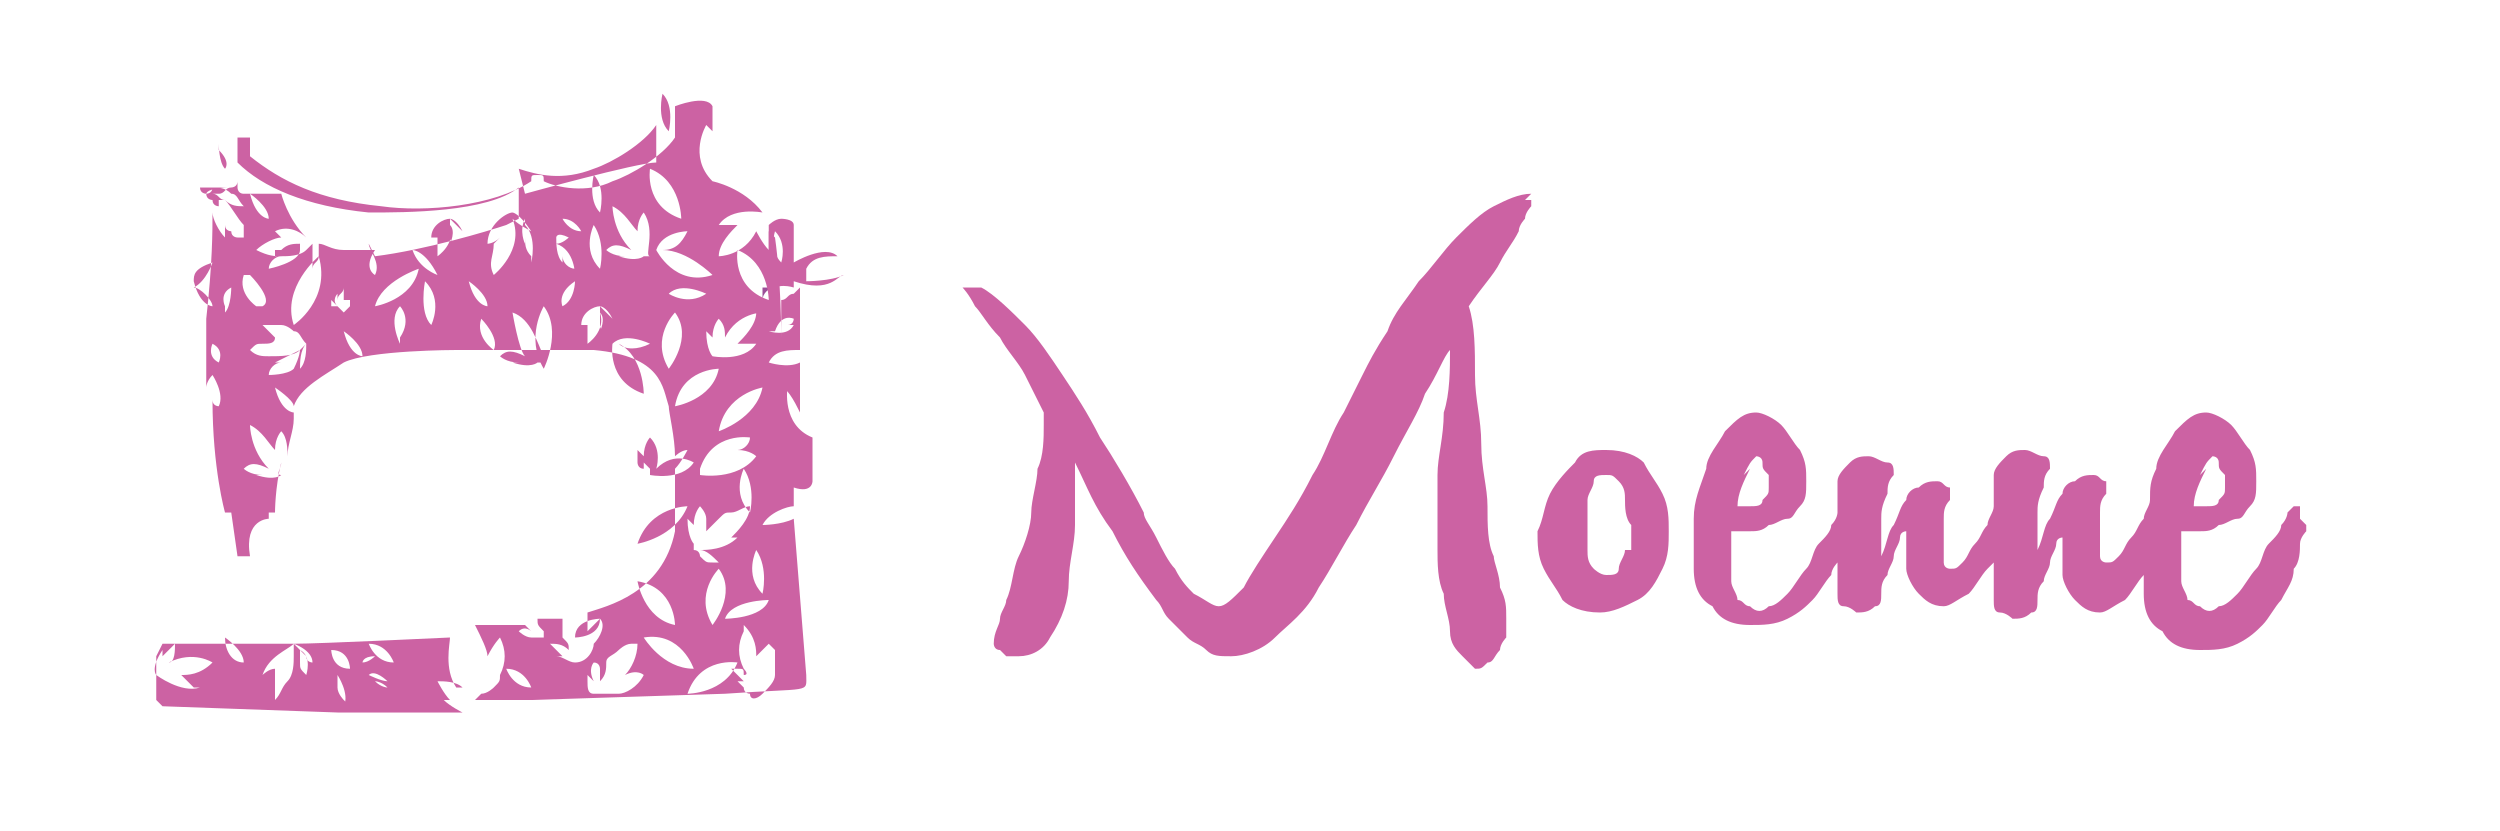 <?xml version="1.0" encoding="UTF-8"?>
<!DOCTYPE svg PUBLIC "-//W3C//DTD SVG 1.1//EN" "http://www.w3.org/Graphics/SVG/1.1/DTD/svg11.dtd">
<!-- Creator: CorelDRAW X5 -->
<svg xmlns="http://www.w3.org/2000/svg" xml:space="preserve" width="400px" height="133px" style="shape-rendering:geometricPrecision; text-rendering:geometricPrecision; image-rendering:optimizeQuality; fill-rule:evenodd; clip-rule:evenodd"
viewBox="0 0 400 133"
 xmlns:xlink="http://www.w3.org/1999/xlink">
 <defs>
  <style type="text/css">
   <![CDATA[
    .fil1 {fill:#9C5099;fill-rule:nonzero}
    .fil0 {fill:#CC62A3;fill-rule:nonzero}
   ]]>
  </style>
 </defs>
 <g id="Vrstva_x0020_1">
  <path class="fil0" d="M245 31c-2,0 -4,1 -6,2 -2,1 -4,3 -6,5 -2,2 -4,5 -6,7 -2,3 -4,5 -5,8 -2,3 -3,5 -4,7 -1,2 -2,4 -3,6 -2,3 -3,7 -5,10 -2,4 -4,7 -6,10 -2,3 -4,6 -5,8 -2,2 -3,3 -4,3 -1,0 -2,-1 -4,-2 -1,-1 -2,-2 -3,-4 -1,-1 -2,-3 -3,-5 -1,-2 -2,-3 -2,-4l0 0c-2,-4 -5,-9 -7,-12 -2,-4 -4,-7 -6,-10 -2,-3 -4,-6 -6,-8 -2,-2 -5,-5 -7,-6 0,0 0,0 -1,0 0,0 -1,0 -1,0 0,0 -1,0 -1,0 0,0 0,0 0,0 0,0 1,1 2,3 1,1 2,3 4,5 1,2 3,4 4,6 1,2 2,4 3,6 0,0 0,1 0,1 0,0 0,1 0,1 0,2 0,5 -1,7 0,2 -1,5 -1,7 0,2 -1,5 -2,7 -1,2 -1,5 -2,7 0,1 -1,2 -1,3 0,1 -1,2 -1,4 0,0 0,1 1,1 0,0 1,1 1,1 0,0 1,0 1,0 1,0 1,0 1,0 2,0 4,-1 5,-3 2,-3 3,-6 3,-9 0,-3 1,-6 1,-9 0,-1 0,-2 0,-4 0,-1 0,-3 0,-6 2,4 3,7 6,11 2,4 4,7 7,11 1,1 1,2 2,3 1,1 2,2 3,3 1,1 2,1 3,2 1,1 2,1 4,1 2,0 5,-1 7,-3 2,-2 5,-4 7,-8 2,-3 4,-7 6,-10 2,-4 4,-7 6,-11 2,-4 4,-7 5,-10 2,-3 3,-6 4,-7 0,3 0,7 -1,10 0,4 -1,7 -1,10 0,1 0,3 0,5 0,2 0,4 0,7 0,2 0,5 1,7 0,2 1,4 1,6 0,2 1,3 2,4 1,1 2,2 2,2 1,0 1,0 2,-1 1,0 1,-1 2,-2 0,-1 1,-2 1,-2 0,-1 0,-2 0,-3 0,-2 0,-3 -1,-5 0,-2 -1,-4 -1,-5 -1,-2 -1,-5 -1,-8 0,-3 -1,-6 -1,-10 0,-4 -1,-7 -1,-11 0,-4 0,-8 -1,-11 2,-3 4,-5 5,-7 1,-2 2,-3 3,-5 0,-1 1,-2 1,-2 0,-1 1,-2 1,-2 0,0 0,-1 0,-1 0,0 -1,0 -1,0zm15 57c0,1 -1,2 -1,3 0,1 -1,1 -2,1 -1,0 -2,-1 -2,-1 -1,-1 -1,-2 -1,-3 0,-1 0,-3 0,-4 0,-1 0,-3 0,-4 0,-1 1,-2 1,-3 0,-1 1,-1 2,-1 1,0 1,0 2,1 1,1 1,2 1,3 0,1 0,3 1,4 0,1 0,3 0,4zm3 -14c-1,-1 -3,-2 -6,-2 -2,0 -4,0 -5,2 -1,1 -3,3 -4,5 -1,2 -1,4 -2,6 0,2 0,4 1,6 1,2 2,3 3,5 1,1 3,2 6,2 2,0 4,-1 6,-2 2,-1 3,-3 4,-5 1,-2 1,-4 1,-6 0,-2 0,-4 -1,-6 -1,-2 -2,-3 -3,-5zm16 2c1,-2 1,-2 2,-3 0,0 1,0 1,1 0,1 0,1 1,2 0,1 0,2 0,2 0,1 0,1 -1,2 0,1 -1,1 -2,1 -1,0 -1,0 -2,0 0,-2 1,-4 2,-6zm73 0c1,-2 1,-2 2,-3 0,0 1,0 1,1 0,1 0,1 1,2 0,1 0,2 0,2 0,1 0,1 -1,2 0,1 -1,1 -2,1 -1,0 -1,0 -2,0 0,-2 1,-4 2,-6zm16 5c0,0 -1,0 -1,0 0,0 -1,1 -1,1 0,0 0,1 -1,2 0,1 -1,2 -2,3 -1,1 -1,3 -2,4 -1,1 -2,3 -3,4 -1,1 -2,2 -3,2 -1,1 -2,1 -3,0 -1,0 -1,-1 -2,-1 0,-1 -1,-2 -1,-3 0,-1 0,-2 0,-4 0,-1 0,-3 0,-4 1,0 2,0 3,0 1,0 2,0 3,-1 1,0 2,-1 3,-1 1,0 1,-1 2,-2 1,-1 1,-2 1,-4 0,-2 0,-3 -1,-5 -1,-1 -2,-3 -3,-4 -1,-1 -3,-2 -4,-2 -2,0 -3,1 -5,3 -1,2 -3,4 -3,6 -1,2 -1,3 -1,5 0,1 -1,2 -1,3 -1,1 -1,2 -2,3 -1,1 -1,2 -2,3 -1,1 -1,1 -2,1 0,0 -1,0 -1,-1 0,-1 0,-2 0,-3 0,-1 0,-3 0,-4 0,-1 0,-2 1,-3 0,-1 0,-2 0,-2 -1,0 -1,-1 -2,-1 -1,0 -2,0 -3,1 -1,0 -2,1 -2,2 -1,1 -1,2 -2,4 -1,1 -1,3 -2,5 0,-1 0,-2 0,-3 0,-1 0,-2 0,-3 0,-1 0,-2 1,-4 0,-1 0,-2 1,-3 0,-1 0,-2 -1,-2 -1,0 -2,-1 -3,-1 -1,0 -2,0 -3,1 -1,1 -2,2 -2,3 0,1 0,3 0,5 0,0 0,0 0,0 0,0 0,0 0,0 0,1 -1,2 -1,3 -1,1 -1,2 -2,3 -1,1 -1,2 -2,3 -1,1 -1,1 -2,1 0,0 -1,0 -1,-1 0,-1 0,-2 0,-3 0,-1 0,-3 0,-4 0,-1 0,-2 1,-3 0,-1 0,-2 0,-2 -1,0 -1,-1 -2,-1 -1,0 -2,0 -3,1 -1,0 -2,1 -2,2 -1,1 -1,2 -2,4 -1,1 -1,3 -2,5 0,-1 0,-2 0,-3 0,-1 0,-2 0,-3 0,-1 0,-2 1,-4 0,-1 0,-2 1,-3 0,-1 0,-2 -1,-2 -1,0 -2,-1 -3,-1 -1,0 -2,0 -3,1 -1,1 -2,2 -2,3 0,1 0,3 0,5 0,0 0,0 0,0 0,0 0,0 0,0 0,0 0,1 -1,2 0,1 -1,2 -2,3 -1,1 -1,3 -2,4 -1,1 -2,3 -3,4 -1,1 -2,2 -3,2 -1,1 -2,1 -3,0 -1,0 -1,-1 -2,-1 0,-1 -1,-2 -1,-3 0,-1 0,-2 0,-4 0,-1 0,-3 0,-4 1,0 2,0 3,0 1,0 2,0 3,-1 1,0 2,-1 3,-1 1,0 1,-1 2,-2 1,-1 1,-2 1,-4 0,-2 0,-3 -1,-5 -1,-1 -2,-3 -3,-4 -1,-1 -3,-2 -4,-2 -2,0 -3,1 -5,3 -1,2 -3,4 -3,6 -1,3 -2,5 -2,8 0,3 0,6 0,8 0,3 1,5 3,6 1,2 3,3 6,3 2,0 4,0 6,-1 2,-1 3,-2 4,-3 1,-1 2,-3 3,-4 0,-1 1,-2 1,-2 0,0 0,1 0,1 0,2 0,3 0,4 0,1 0,2 1,2 1,0 2,1 2,1 1,0 2,0 3,-1 1,0 1,-1 1,-2 0,-1 0,-2 1,-3 0,-1 1,-2 1,-3 0,-1 1,-2 1,-3 0,-1 1,-1 1,-1 0,0 0,1 0,2 0,1 0,3 0,4 0,1 1,3 2,4 1,1 2,2 4,2 1,0 2,-1 4,-2 1,-1 2,-3 3,-4 0,0 1,-1 1,-1 0,1 0,1 0,2 0,2 0,3 0,4 0,1 0,2 1,2 1,0 2,1 2,1 1,0 2,0 3,-1 1,0 1,-1 1,-2 0,-1 0,-2 1,-3 0,-1 1,-2 1,-3 0,-1 1,-2 1,-3 0,-1 1,-1 1,-1 0,0 0,1 0,2 0,1 0,3 0,4 0,1 1,3 2,4 1,1 2,2 4,2 1,0 2,-1 4,-2 1,-1 2,-3 3,-4 0,0 0,0 0,0 0,1 0,2 0,3 0,3 1,5 3,6 1,2 3,3 6,3 2,0 4,0 6,-1 2,-1 3,-2 4,-3 1,-1 2,-3 3,-4 1,-2 2,-3 2,-5 1,-1 1,-3 1,-4 0,-1 1,-2 1,-2 0,-1 0,-1 0,-1 0,0 -1,-1 -1,-1z"/>
  <path class="fil1" d="M124 46c-1,0 -1,0 -2,0l0 2c0,-1 1,-2 2,-2z"/>
  <path class="fil0" d="M59 103c3,0 4,3 4,3 -3,0 -4,-3 -4,-3zm0 5c1,-1 3,1 3,1 -1,0 -3,-1 -3,-1zm1 1l0 0 0 0c0,0 1,0 2,1 0,0 -1,0 -2,-1zm-2 -3l0 0c0,0 0,-1 2,-1 0,0 -1,1 -2,1l0 0zm-2 7c0,0 -1,-1 -1,-1 0,0 -1,-1 -1,-2 0,0 0,-1 0,-1 0,0 0,-1 0,-1 0,0 2,3 1,5zm-3 -9c3,0 3,3 3,3 -3,0 -3,-3 -3,-3zm-4 4c-1,-1 -1,-1 -1,-2 0,0 0,0 0,0 0,0 0,0 0,1 0,-1 0,-1 0,-2 0,0 0,-1 0,-1 0,0 0,0 0,0 0,0 0,0 0,0 0,0 0,0 0,0 2,1 1,4 1,4zm-10 -2c-2,0 -3,-2 -3,-4 0,0 3,2 3,4 0,0 0,0 0,0zm-7 4c-3,1 -7,-2 -7,-2l0 0 0 0c0,0 -1,-1 1,-4 0,0 0,1 0,1 1,-1 2,-2 2,-2 0,1 0,3 -1,3 0,0 0,0 0,0 4,-2 7,0 7,0 -2,2 -4,2 -5,2 1,1 2,2 2,2zm41 0c-2,-3 -1,-7 -1,-8 0,0 -21,1 -25,1 0,0 3,1 3,3 0,0 -1,0 -1,-1 -1,-1 -1,-1 -2,-2 0,1 0,1 0,2 0,1 0,3 -1,4 -1,1 -1,2 -2,3 0,0 0,0 0,0 0,-2 0,-3 0,-5 -1,0 -2,1 -2,1 1,-3 4,-4 5,-5 0,0 0,0 0,0 0,0 -21,0 -21,0l-1 2 0 7 1 1 28 1 20 0c0,0 -2,-1 -3,-2 0,0 0,0 1,0 -1,-1 -2,-3 -2,-3 1,0 3,0 4,1z"/>
  <path class="fil1" d="M39 76c0,0 0,1 0,1 0,0 0,-1 0,-1z"/>
  <path class="fil1" d="M47 40c0,0 0,0 0,0 0,0 1,1 1,1 0,0 0,0 0,0 0,0 0,0 -1,-1z"/>
  <path class="fil0" d="M125 42c-2,-2 -1,-5 -1,-5 2,2 1,5 1,5zm4 1c1,-2 3,-2 5,-2 -2,-2 -7,1 -7,1 0,0 0,-5 0,-6 0,-1 -2,-1 -2,-1 -1,0 -2,1 -2,1l0 11c1,-2 4,-1 4,-1l0 0 0 -1c6,2 7,-1 8,-1 -2,1 -6,1 -6,1z"/>
  <path class="fil0" d="M115 69c1,-6 7,-7 7,-7 -1,5 -7,7 -7,7zm-3 6c0,0 0,0 0,0 0,0 0,0 0,0 2,-6 8,-5 8,-5 0,1 -1,2 -2,2 2,0 3,1 3,1 -3,4 -9,3 -9,3zm8 7c-3,-3 -1,-7 -1,-7 2,3 1,7 1,7zm3 14c-1,3 -7,3 -7,3 1,-3 7,-3 7,-3zm-2 -8c2,3 1,7 1,7 -3,-3 -1,-7 -1,-7zm3 16c0,1 0,2 0,4 0,1 -1,2 -2,3 -1,1 -2,1 -2,0 0,0 -1,0 -1,-1 0,0 -1,-1 -1,-1 0,0 1,0 1,0 -1,-1 -2,-2 -2,-2 0,0 1,0 1,0 1,0 1,0 1,1 0,0 0,0 0,0 1,0 0,-1 0,-1 -1,-2 -1,-4 0,-6 0,0 0,-1 0,-1 2,2 2,4 2,5 1,-1 2,-2 2,-2zm-14 7c2,-6 8,-5 8,-5 -2,5 -8,5 -8,5zm-7 -9c6,-1 8,5 8,5 -5,0 -8,-5 -8,-5zm-5 9c0,0 -1,0 -2,0 0,0 -1,0 -1,0 -1,0 -1,-1 -1,-2 0,0 0,-1 0,-1 0,0 0,0 1,1 -1,-2 0,-3 0,-3 1,0 1,1 1,1 0,0 0,1 0,1 0,0 0,1 0,1 1,-1 1,-2 1,-3 0,-1 1,-1 2,-2 0,0 1,-1 2,-1 0,0 1,0 1,0 0,2 -1,4 -2,5 2,-1 3,0 3,0 -1,2 -3,3 -4,3zm-2 -12c0,3 -4,3 -4,3 0,-3 4,-3 4,-3zm12 1c-5,-1 -6,-7 -6,-7 6,1 6,7 6,7zm2 -19c-2,5 -8,6 -8,6 2,-6 8,-6 8,-6zm-6 -6c0,0 0,0 0,0 0,0 0,0 -1,-1 0,0 0,0 0,0 0,0 0,0 0,1 -1,0 -1,-1 -1,-1 0,-1 0,-2 0,-2 0,0 0,0 0,0 0,0 0,0 1,1 0,-2 1,-3 1,-3 2,2 1,5 1,5 3,-3 6,-1 6,-1 -2,3 -7,2 -7,2zm-6 -20c0,0 0,0 0,0 2,-2 6,0 6,0 -2,1 -4,1 -5,0 4,2 4,8 4,8 -6,-2 -5,-8 -5,-8zm-2 -5c0,0 0,0 0,0 1,3 -2,5 -2,5 0,-1 0,-2 0,-3 -1,0 -1,0 -1,0 0,-2 2,-3 3,-3 0,0 0,0 0,0 0,0 0,0 0,0 0,0 0,0 0,0 0,0 0,0 0,0l0 0c0,0 0,0 0,0 0,0 0,0 0,0l0 0c0,0 1,0 2,2 0,0 -1,-1 -2,-2zm1 4c0,-1 -1,-1 -1,-2 0,0 0,0 0,1 0,0 0,-2 0,-3l0 0 0 0c0,0 0,0 0,0 0,0 0,0 0,0 1,1 0,3 0,3zm-5 -11c-1,0 -2,-1 -2,-2 0,1 0,1 0,1 -1,-1 -1,-3 -1,-4 0,0 0,0 0,0 0,0 0,0 0,0 0,0 0,0 0,0 0,0 0,0 0,0l0 0c0,0 0,0 0,0 0,0 0,0 0,0l0 0c0,0 0,-1 2,0 0,0 -1,1 -2,1 0,0 0,0 0,0 3,1 3,5 3,5zm-2 6l0 0 0 0c0,0 -1,-2 2,-4 0,0 0,3 -2,4zm-3 10c-3,-5 0,-10 0,-10 3,4 0,10 0,10zm-1 -1l0 0c0,0 -1,1 -4,0 0,0 1,0 1,0 -2,0 -3,-1 -3,-1 1,-1 2,-1 4,0 0,0 0,0 0,0 -1,-1 -2,-7 -2,-7 3,1 4,5 5,7 0,0 0,1 0,1l0 0zm-1 -17c-1,-1 -1,-2 -1,-3 0,0 0,1 0,1 0,0 -1,-2 0,-4l0 0 0 0c0,0 0,0 0,1 0,0 0,0 0,0 2,2 1,6 1,6zm-5 -3c-1,1 -2,1 -2,1 0,-3 3,-5 4,-5 0,0 0,0 0,0 0,0 0,0 0,0 0,0 0,0 0,0 0,0 0,0 0,0l0 0c0,0 0,0 0,0 0,0 0,0 0,0l0 0c0,0 1,0 3,3 0,0 -2,-1 -3,-2 0,0 0,0 0,0 2,5 -3,9 -3,9 -1,-2 0,-3 0,-5zm-2 11l0 0c0,0 -2,0 -3,-4 0,0 3,2 3,4l0 0zm-38 -18c0,0 3,2 3,4l0 0 0 0c0,0 -2,0 -3,-4zm19 8c0,1 2,3 1,5l0 0 0 0c0,0 -2,-1 0,-4 -2,0 -4,0 -5,0 -2,0 -3,-1 -4,-1 0,0 0,0 0,0 0,1 0,1 0,2 0,1 -1,1 -1,2 0,0 0,-1 0,-1 0,-1 0,-1 0,-2 0,0 0,0 0,-1 0,0 -1,1 -1,1 -1,1 -3,1 -4,1 -1,0 -2,0 -4,-1 0,0 0,0 0,0 1,-1 3,-2 4,-2 -1,-1 -1,-1 -1,-1 2,-1 4,0 5,1 -3,-3 -4,-7 -4,-7 0,0 -6,0 -6,0 -1,0 -1,-1 -1,-1l0 -4c4,4 11,7 21,8 6,0 19,0 24,-4 0,0 0,1 0,1 0,0 0,4 0,4 0,0 -2,1 -2,1 -3,1 -13,4 -21,5zm13 -3c0,0 0,0 0,0 1,3 -2,5 -2,5 0,-1 0,-2 0,-3 -1,0 -1,0 -1,0 0,-2 2,-3 3,-3 0,0 0,0 0,0 0,0 0,0 0,0 0,0 0,0 0,0 0,0 0,0 0,0l0 0c0,0 0,0 0,0 0,0 0,0 0,0l0 0c0,0 1,0 2,2 0,0 -1,-1 -2,-2zm1 4c0,-1 -1,-1 -1,-2 0,0 0,0 0,1 0,0 0,-2 0,-3l0 0 0 0c0,0 0,0 0,0 0,0 0,0 0,0 1,1 0,3 0,3zm-4 12c-2,-2 -1,-7 -1,-7 3,3 1,7 1,7zm-3 -12l0 0 0 0c0,0 2,0 4,4 0,0 -3,-1 -4,-4zm-6 9c1,-4 7,-6 7,-6 -1,5 -7,6 -7,6zm4 6c0,0 -2,-4 0,-6l0 0 0 0c0,0 2,2 0,5zm-6 2l0 0c0,0 -2,0 -3,-4 0,0 3,2 3,4l0 0zm-4 -8c0,0 0,0 -1,0 0,0 0,0 0,-1 0,0 0,0 0,0 0,0 0,0 1,1 0,0 0,0 0,0 -1,-1 0,-2 0,-2 0,0 0,1 0,1 0,0 0,0 0,0 0,0 0,1 0,1 0,0 0,0 0,1 0,0 0,0 0,0 0,0 0,-1 0,-1 0,0 0,-1 0,-1 0,-1 1,-1 1,-2 0,0 0,0 0,0 0,1 0,1 0,2 0,0 1,0 1,0 0,0 0,0 0,1 0,0 0,0 0,0 0,0 -1,1 -1,1 0,0 0,0 0,0zm-7 3c-2,-6 4,-11 4,-11 2,7 -4,11 -4,11zm-3 -12c0,0 0,0 0,0 0,0 0,0 1,0 1,-1 2,-1 3,-1 0,0 0,0 0,1 0,0 0,0 0,0 0,0 0,0 0,0 0,2 -5,3 -5,3 0,-1 1,-2 2,-2 0,0 -1,0 -1,0zm-4 4c0,0 4,4 2,5l-1 0 0 0c0,0 -3,-2 -2,-5zm8 15c0,-1 0,-3 1,-4 0,0 -1,1 -1,1 -1,1 -3,1 -5,1 -1,0 -2,0 -3,-1 0,0 0,0 0,0 1,-1 1,-1 2,-1 1,0 2,0 2,-1 0,0 0,0 -1,-1 0,0 -1,-1 -1,-1 0,0 1,0 1,0 1,0 1,0 2,0 1,0 2,1 2,1 1,0 1,1 2,2 0,1 0,3 -1,4zm-5 1c0,-1 1,-2 2,-2 0,0 -1,0 -1,0 0,0 2,-1 4,-2 0,0 0,1 -1,3 -1,1 -4,1 -4,1zm-8 -28c0,0 0,0 0,0 0,0 0,0 0,1 0,0 -1,0 -1,-1 0,0 -1,0 -1,-1 0,0 -1,0 -1,-1 0,0 0,0 0,0 0,0 0,0 1,0 0,0 0,0 0,0l0 0c0,0 0,0 1,0 1,0 2,0 3,1 1,0 1,1 2,2 -1,0 -2,0 -3,-1zm1 17l0 0 0 0c0,0 -1,-2 1,-3 0,0 0,3 -1,4zm-1 9c-2,-1 -1,-3 -1,-3 2,1 1,3 1,3zm0 -34c2,2 1,3 1,3l0 0c-1,-1 -1,-4 -1,-4zm58 13c-2,0 -3,-2 -3,-2 2,0 3,2 3,2zm2 -9c2,2 1,6 1,6 -2,-2 -1,-6 -1,-6zm0 8c2,3 1,7 1,7 -3,-3 -1,-7 -1,-7zm8 5l0 0 0 0c0,0 -1,1 -4,0 0,0 1,0 1,0 -2,0 -3,-1 -3,-1 1,-1 2,-1 4,0 0,0 0,0 0,0 -3,-3 -3,-7 -3,-7 2,1 3,3 4,4 0,-2 1,-3 1,-3 2,3 0,7 1,7zm-20 -14c3,1 7,2 12,0 3,-1 8,-4 10,-7l0 6c-3,0 -21,5 -21,5l-1 -4c0,0 0,0 0,-1zm26 8c-6,-2 -5,-8 -5,-8 5,2 5,8 5,8zm-3 -20c2,2 1,6 1,6 -2,-2 -1,-6 -1,-6zm8 29c-6,2 -9,-4 -9,-4 0,0 0,0 0,0 1,-3 5,-3 5,-3 -1,2 -2,3 -4,3 4,0 8,4 8,4zm-7 3c2,-2 6,0 6,0 -3,2 -6,0 -6,0zm1 3c3,4 -1,9 -1,9 -3,-5 1,-9 1,-9zm0 15c1,-6 7,-6 7,-6 -1,5 -7,6 -7,6zm6 35c-3,-5 1,-9 1,-9 3,4 -1,9 -1,9zm4 -14c-2,2 -5,2 -6,2 1,0 2,1 3,2 0,0 -1,0 -1,0 -1,0 -1,0 -2,-1 0,0 0,-1 -1,-1 0,0 0,-1 0,-1 0,0 -1,-1 -1,-4 0,0 0,0 1,1 0,-2 1,-3 1,-3 0,0 1,1 1,2 0,1 0,1 0,2 0,0 1,-1 1,-1 0,0 1,-1 1,-1 1,-1 1,-1 2,-1 1,0 2,-1 3,-1 0,0 0,0 0,0 0,2 -2,4 -3,5 2,0 3,0 3,0zm3 -36c0,2 -2,4 -3,5 2,0 3,0 3,0 -2,3 -7,2 -7,2 0,0 0,0 0,0l0 0 0 0c0,0 -1,-1 -1,-4 0,0 0,0 1,1 0,-2 1,-3 1,-3 1,1 1,2 1,3 0,0 0,0 0,0 2,-4 6,-4 6,-4zm-3 -10c5,2 5,8 5,8 -6,-2 -5,-8 -5,-8zm-37 67c3,0 4,3 4,3 -3,0 -4,-3 -4,-3zm-47 -58l0 0 0 0c0,0 -2,0 -3,-4 0,0 0,0 0,0l0 0c0,0 0,0 0,0 0,-1 0,-2 3,-3 0,0 -1,3 -3,4 1,0 3,2 3,3zm90 4c1,-3 3,-2 3,-2 0,0 0,1 -1,1 1,0 1,0 1,0 -1,2 -4,1 -4,1 0,0 0,0 0,0 0,0 0,0 0,0zm0 8c2,1 3,3 4,5l0 -8c-2,1 -5,0 -5,0 1,-2 3,-2 5,-2 0,0 0,-11 0,-11 0,0 0,0 0,0 0,0 0,0 0,0 0,0 0,-1 0,-1 0,0 0,0 0,1 0,0 0,0 0,1 0,0 -1,1 -1,1 -1,0 -1,1 -2,1 0,0 0,0 0,0l0 6 0 0c0,0 0,-9 -1,-16 0,-1 -1,-2 -1,-3 0,1 1,2 1,3 0,0 0,0 -1,-1 0,2 0,3 0,3 -1,-1 -2,-3 -2,-3 -2,4 -6,4 -6,4 0,-2 2,-4 3,-5 -2,0 -3,0 -3,0 2,-3 7,-2 7,-2 0,0 0,0 0,0 -3,-4 -8,-5 -8,-5l0 -1c0,1 0,1 0,1 -4,-4 -1,-9 -1,-9 0,0 1,1 1,1l0 -4c-1,-2 -6,0 -6,0l0 5c-2,3 -7,6 -10,7 -4,2 -9,1 -11,0 0,-1 0,-1 -1,-1 -1,0 -1,0 -1,1 -6,4 -17,5 -24,4 -10,-1 -16,-4 -21,-8l0 -3 -2 0c0,0 0,6 0,7 0,1 -1,1 -1,1 -4,0 -4,1 -4,1 0,0 0,0 0,0 0,0 0,0 0,1 0,0 0,-1 0,-1 0,0 0,0 0,0 0,0 1,0 1,-1 1,0 2,0 3,0 -1,0 -1,1 -2,1 0,0 -1,0 -1,0 0,0 -1,0 -1,0 0,0 0,0 1,0 1,0 1,1 2,1 1,1 2,3 3,4 0,0 0,1 0,1 0,0 0,1 0,1 0,0 -1,0 -1,0 0,0 -1,0 -1,-1 0,0 -1,0 -1,-1 0,0 0,0 0,0 0,0 0,0 0,0 0,0 0,1 0,1 0,0 0,1 0,1 -1,-1 -2,-3 -2,-4 0,3 0,8 -1,17 0,4 0,8 0,11 0,0 0,-1 1,-2 0,0 2,3 1,5l0 0 0 0c0,0 -1,0 -1,-1 0,11 2,18 2,18l1 0 1 7 1 0 0 0 0 5 0 0 0 -5 0 0 1 0c-1,-6 3,-6 3,-6l0 -1 1 0c0,0 0,-4 1,-8 0,1 -1,2 0,2l0 0 0 0c0,0 -1,1 -4,0 0,0 1,0 1,0 -2,0 -3,-1 -3,-1 1,-1 2,-1 4,0 0,0 0,0 0,0 -3,-3 -3,-7 -3,-7 2,1 3,3 4,4 0,-2 1,-3 1,-3 1,1 1,3 1,4 0,-2 1,-4 1,-6 0,0 0,-1 0,-1l0 0 0 0c0,0 -2,0 -3,-4 0,0 3,2 3,3 1,-3 5,-5 8,-7 4,-2 18,-2 18,-2 0,0 3,0 6,0l0 0 0 0c0,0 -3,-2 -2,-5 0,0 3,3 2,5 7,0 16,0 16,0 11,1 11,6 12,9 0,1 1,5 1,8 0,0 1,-1 2,-1 0,0 -1,2 -2,3 0,5 0,10 0,10 -2,10 -11,12 -14,13 0,1 0,2 0,3 1,-1 2,-2 2,-2 1,1 0,3 -1,4 0,1 -1,3 -3,3 -1,0 -2,-1 -3,-1 0,0 1,0 1,0 -1,-1 -2,-2 -2,-2 1,0 2,0 3,1 0,-1 0,-1 -1,-2 0,-1 0,-2 0,-3 0,0 -4,0 -4,0 0,1 0,1 1,2 0,0 0,0 0,1 -1,0 -2,0 -3,0 0,0 0,0 1,0 -1,0 -2,-1 -2,-1 1,-1 2,0 2,0 0,0 -1,-1 -1,-1l-8 0c1,2 2,4 2,5 1,-2 2,-3 2,-3 1,2 1,4 0,6 0,1 0,1 -1,2 0,0 -1,1 -2,1 0,0 -1,1 -1,1l9 0 31 -1c14,-1 13,0 13,-3l-2 -25c-2,1 -5,1 -5,1 1,-2 4,-3 5,-3l0 -3c3,1 3,-1 3,-1l0 -7c-5,-2 -4,-8 -4,-8z"/>
 </g>
</svg>
